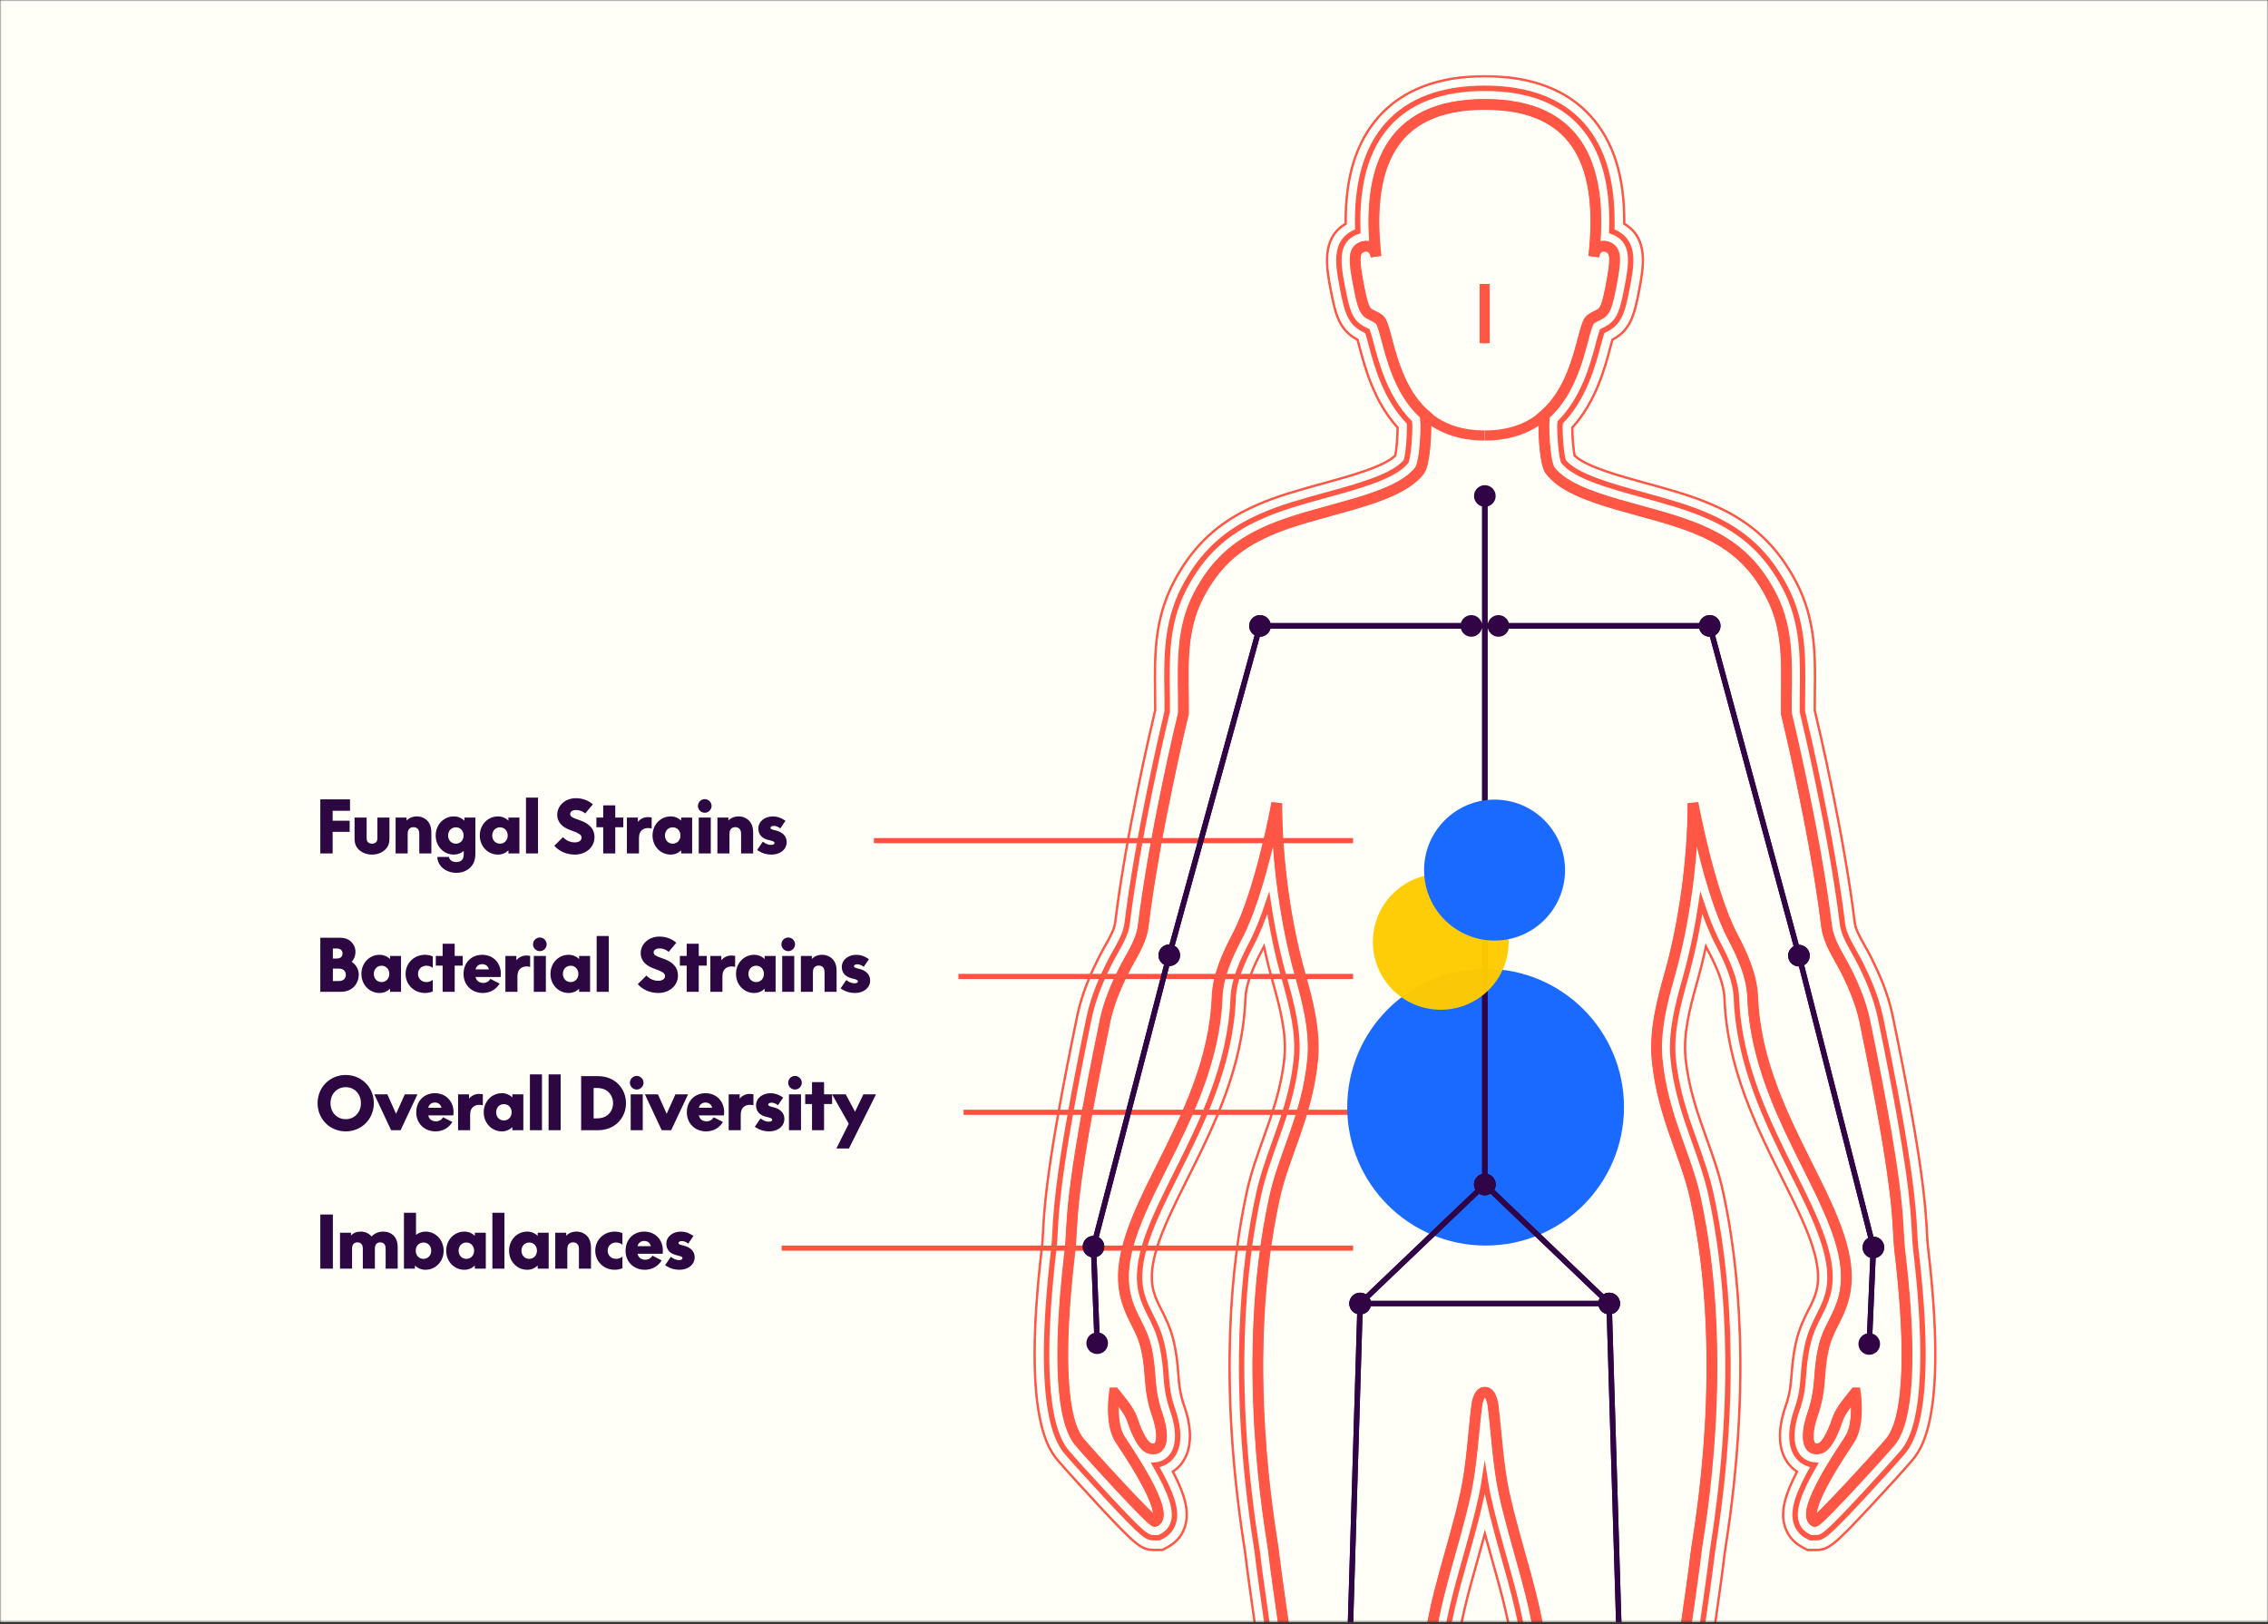 <svg xmlns="http://www.w3.org/2000/svg" fill="none" viewBox="0 0 754 540" height="540" width="754">
<rect x="0" y="0" width="754" height="540" fill="#333333" stroke="none"/>
<g clip-path="url(#clip0_369_35)">
<mask height="540" width="754" y="0" x="0" maskUnits="userSpaceOnUse" style="mask-type:luminance" id="mask0_369_35">
<path fill="white" d="M754 0H0V539.302H754V0Z"></path>
</mask>
<g mask="url(#mask0_369_35)">
<path fill="#FFFFF7" d="M754 0H0V539.302H754V0Z"></path>
<path stroke-miterlimit="10" stroke-width="1.704" stroke="#FF5040" d="M449.844 279.445H290.524"></path>
<path stroke-miterlimit="10" stroke-width="1.704" stroke="#FF5040" d="M449.844 324.602H318.64"></path>
<path stroke-miterlimit="10" stroke-width="1.704" stroke="#FF5040" d="M449.844 369.758H320.344"></path>
<path stroke-miterlimit="10" stroke-width="1.704" stroke="#FF5040" d="M449.844 414.914H259.854"></path>
<path fill="#2C0742" d="M106.487 265.721H116.363V269.538H110.59V272.83H116.243V276.527H110.59V283.708H106.487V265.721ZM123.676 284.09C121.863 284.09 120.241 283.422 119.215 282.372C118.356 281.513 117.879 280.44 117.879 278.77V271.78H121.887V278.436C121.887 279.319 122.03 279.676 122.316 279.963C122.626 280.273 123.104 280.464 123.676 280.464C124.249 280.464 124.726 280.273 125.036 279.963C125.322 279.676 125.465 279.319 125.465 278.436V271.78H129.473V278.77C129.473 280.44 128.996 281.513 128.137 282.372C127.087 283.422 125.489 284.09 123.676 284.09ZM131.523 271.78H135.173V272.782C135.936 271.947 137.081 271.422 138.512 271.399C139.896 271.375 141.137 271.899 142.019 272.782C142.878 273.641 143.403 274.881 143.403 276.861V283.708H139.395V277.362C139.395 276.337 139.204 275.86 138.846 275.502C138.512 275.168 138.035 274.977 137.463 274.977C136.89 274.977 136.413 275.168 136.079 275.502C135.721 275.86 135.53 276.337 135.53 277.362V283.708H131.523V271.78ZM154.387 271.78H158.037V283.827C158.037 286.022 157.345 287.477 156.224 288.503C155.103 289.552 153.505 290.149 151.716 290.149C148.185 290.149 145.442 287.811 145.394 284.877H149.258C149.378 285.855 150.332 286.571 151.716 286.571C152.503 286.571 153.147 286.332 153.576 285.879C153.958 285.497 154.173 284.948 154.173 283.756V282.873C153.29 283.636 152.145 284.09 150.881 284.09C147.469 284.09 144.845 281.299 144.845 277.744C144.845 274.19 147.469 271.399 150.881 271.399C152.264 271.399 153.481 271.923 154.387 272.83V271.78ZM151.549 280.464C153.028 280.464 154.125 279.319 154.125 277.744C154.125 276.17 153.028 275.025 151.549 275.025C150.069 275.025 148.972 276.17 148.972 277.744C148.972 279.319 150.069 280.464 151.549 280.464ZM169.029 271.78H172.678V283.708H169.029V282.682C168.122 283.565 166.905 284.09 165.546 284.09C162.134 284.09 159.51 281.299 159.51 277.744C159.51 274.19 162.134 271.399 165.546 271.399C166.905 271.399 168.122 271.923 169.029 272.806V271.78ZM166.214 280.464C167.693 280.464 168.79 279.319 168.79 277.744C168.79 276.17 167.693 275.025 166.214 275.025C164.735 275.025 163.637 276.17 163.637 277.744C163.637 279.319 164.735 280.464 166.214 280.464ZM174.866 265.148H178.874V283.708H174.866V265.148ZM191.101 284.09C188.286 284.09 185.876 282.945 184.278 281.155L187.165 278.293C188.119 279.319 189.479 280.034 191.101 280.034C192.389 280.034 193.343 279.462 193.343 278.436C193.343 277.362 192.055 276.885 190.576 276.313L189.383 275.859C187.284 275.072 185.256 273.569 185.256 270.85C185.256 267.773 187.952 265.339 191.459 265.339C193.701 265.339 195.681 266.126 197.088 267.391L194.56 270.42C193.773 269.753 192.747 269.275 191.554 269.275C190.385 269.275 189.55 269.753 189.55 270.611C189.55 271.518 190.647 271.947 191.983 272.4L193.033 272.782C195.228 273.593 197.637 275.025 197.637 278.317C197.637 281.632 194.798 284.09 191.101 284.09ZM200.54 275.001H198.274V271.78H200.54V267.725H204.547V271.78H207.219V275.001H204.547V283.708H200.54V275.001ZM215.381 271.637C215.811 271.637 216.24 271.685 216.646 271.756V275.43C216.288 275.311 215.882 275.263 215.429 275.263C214.546 275.263 213.783 275.573 213.258 276.098C212.709 276.647 212.423 277.386 212.423 278.698V283.708H208.415V271.78H212.065V273.212C212.876 272.21 214.045 271.637 215.381 271.637ZM226.456 271.78H230.106V283.708H226.456V282.682C225.55 283.565 224.333 284.09 222.973 284.09C219.562 284.09 216.938 281.299 216.938 277.744C216.938 274.19 219.562 271.399 222.973 271.399C224.333 271.399 225.55 271.923 226.456 272.806V271.78ZM223.641 280.464C225.12 280.464 226.218 279.319 226.218 277.744C226.218 276.17 225.12 275.025 223.641 275.025C222.162 275.025 221.065 276.17 221.065 277.744C221.065 279.319 222.162 280.464 223.641 280.464ZM234.299 270.182C233.058 270.182 232.032 269.156 232.032 267.916C232.032 266.675 233.058 265.649 234.299 265.649C235.539 265.649 236.565 266.675 236.565 267.916C236.565 269.156 235.539 270.182 234.299 270.182ZM232.295 271.78H236.302V283.708H232.295V271.78ZM238.504 271.78H242.154V272.782C242.917 271.947 244.062 271.422 245.493 271.399C246.877 271.375 248.118 271.899 249 272.782C249.859 273.641 250.384 274.881 250.384 276.861V283.708H246.376V277.362C246.376 276.337 246.185 275.86 245.827 275.502C245.493 275.168 245.016 274.977 244.444 274.977C243.871 274.977 243.394 275.168 243.06 275.502C242.702 275.86 242.512 276.337 242.512 277.362V283.708H238.504V271.78ZM256.478 284.09C254.76 284.09 253.401 283.636 252.184 282.873L251.707 282.563L253.592 279.796C254.641 280.559 255.428 280.869 256.359 280.869C256.979 280.869 257.48 280.678 257.48 280.201C257.48 279.772 256.955 279.581 255.595 279.271C253.425 278.77 252.113 277.529 252.113 275.43C252.113 272.997 254.307 271.399 256.955 271.399C258.339 271.399 259.627 271.852 260.7 272.567L261.13 272.854L259.388 275.406L259.102 275.192C258.625 274.834 257.933 274.547 257.265 274.547C256.669 274.547 256.168 274.762 256.168 275.192C256.168 275.597 256.526 275.74 257.838 276.05C259.985 276.551 261.535 277.839 261.535 279.939C261.535 282.348 259.436 284.09 256.478 284.09ZM116.911 319.719C118.367 320.674 119.273 322.248 119.273 324.037C119.249 325.612 118.629 327.067 117.627 328.069C116.601 329.094 115.194 329.715 113.118 329.715H106.487V311.728H112.928C114.741 311.728 115.933 312.253 116.792 313.111C117.651 313.97 118.2 315.163 118.176 316.499C118.176 317.739 117.699 318.884 116.911 319.719ZM110.661 318.646H111.735C112.689 318.646 113.118 318.455 113.405 318.169C113.691 317.882 113.882 317.453 113.882 316.976C113.882 316.499 113.691 316.069 113.405 315.783C113.118 315.497 112.689 315.306 111.735 315.306H110.661V318.646ZM114.383 325.54C114.764 325.182 114.979 324.657 114.979 324.061C114.979 323.465 114.764 322.94 114.383 322.582C114.001 322.224 113.5 321.986 112.427 321.986H110.661V326.136H112.427C113.5 326.136 114.001 325.898 114.383 325.54ZM129.668 317.787H133.318V329.715H129.668V328.689C128.762 329.572 127.545 330.096 126.185 330.096C122.774 330.096 120.15 327.305 120.15 323.751C120.15 320.196 122.774 317.405 126.185 317.405C127.545 317.405 128.762 317.93 129.668 318.813V317.787ZM126.853 326.47C128.332 326.47 129.429 325.325 129.429 323.751C129.429 322.176 128.332 321.031 126.853 321.031C125.374 321.031 124.277 322.176 124.277 323.751C124.277 325.325 125.374 326.47 126.853 326.47ZM141.781 326.47C142.616 326.47 143.355 326.184 143.88 325.707V329.572C143.093 329.906 142.234 330.096 141.303 330.096C137.63 330.096 134.839 327.305 134.839 323.751C134.839 320.196 137.63 317.405 141.303 317.405C142.234 317.405 143.093 317.596 143.88 317.93V321.795C143.355 321.318 142.616 321.031 141.781 321.031C140.135 321.031 138.966 322.2 138.966 323.751C138.966 325.301 140.135 326.47 141.781 326.47ZM147.154 321.007H144.888V317.787H147.154V313.732H151.162V317.787H153.834V321.007H151.162V329.715H147.154V321.007ZM166.511 323.751C166.511 324.109 166.487 324.443 166.439 324.777H158.114C158.281 325.946 159.307 326.757 160.643 326.757C161.716 326.757 162.599 326.208 163.004 325.397L166.105 326.971C165.032 328.832 163.004 330.096 160.523 330.096C156.778 330.096 154.106 327.425 154.106 323.751C154.106 320.077 156.659 317.405 160.309 317.405C163.958 317.405 166.511 320.077 166.511 323.751ZM160.309 320.507C159.163 320.507 158.281 321.246 158.114 322.248H162.503C162.336 321.246 161.454 320.507 160.309 320.507ZM174.983 317.644C175.412 317.644 175.842 317.692 176.247 317.763V321.437C175.89 321.318 175.484 321.27 175.031 321.27C174.148 321.27 173.385 321.58 172.86 322.105C172.311 322.653 172.025 323.393 172.025 324.705V329.715H168.017V317.787H171.667V319.218C172.478 318.216 173.647 317.644 174.983 317.644ZM179.469 316.189C178.228 316.189 177.202 315.163 177.202 313.922C177.202 312.682 178.228 311.656 179.469 311.656C180.709 311.656 181.735 312.682 181.735 313.922C181.735 315.163 180.709 316.189 179.469 316.189ZM177.465 317.787H181.473V329.715H177.465V317.787ZM192.524 317.787H196.174V329.715H192.524V328.689C191.618 329.572 190.401 330.096 189.041 330.096C185.63 330.096 183.006 327.305 183.006 323.751C183.006 320.196 185.63 317.405 189.041 317.405C190.401 317.405 191.618 317.93 192.524 318.813V317.787ZM189.709 326.47C191.188 326.47 192.286 325.325 192.286 323.751C192.286 322.176 191.188 321.031 189.709 321.031C188.23 321.031 187.133 322.176 187.133 323.751C187.133 325.325 188.23 326.47 189.709 326.47ZM198.362 311.155H202.37V329.715H198.362V311.155ZM218.848 330.096C216.033 330.096 213.624 328.951 212.025 327.162L214.912 324.3C215.866 325.325 217.226 326.041 218.848 326.041C220.136 326.041 221.09 325.468 221.09 324.443C221.09 323.369 219.802 322.892 218.323 322.32L217.13 321.866C215.031 321.079 213.003 319.576 213.003 316.857C213.003 313.779 215.699 311.346 219.206 311.346C221.448 311.346 223.428 312.133 224.836 313.398L222.307 316.427C221.52 315.759 220.494 315.282 219.301 315.282C218.132 315.282 217.297 315.759 217.297 316.618C217.297 317.525 218.395 317.954 219.731 318.407L220.78 318.789C222.975 319.6 225.384 321.031 225.384 324.323C225.384 327.639 222.545 330.096 218.848 330.096ZM228.288 321.007H226.022V317.787H228.288V313.732H232.296V317.787H234.967V321.007H232.296V329.715H228.288V321.007ZM243.128 317.644C243.558 317.644 243.987 317.692 244.393 317.763V321.437C244.035 321.318 243.629 321.27 243.176 321.27C242.293 321.27 241.53 321.58 241.005 322.105C240.457 322.653 240.17 323.393 240.17 324.705V329.715H236.163V317.787H239.813V319.218C240.624 318.216 241.793 317.644 243.128 317.644ZM254.204 317.787H257.854V329.715H254.204V328.689C253.298 329.572 252.081 330.096 250.721 330.096C247.31 330.096 244.686 327.305 244.686 323.751C244.686 320.196 247.31 317.405 250.721 317.405C252.081 317.405 253.298 317.93 254.204 318.813V317.787ZM251.389 326.47C252.868 326.47 253.966 325.325 253.966 323.751C253.966 322.176 252.868 321.031 251.389 321.031C249.91 321.031 248.813 322.176 248.813 323.751C248.813 325.325 249.91 326.47 251.389 326.47ZM262.047 316.189C260.806 316.189 259.78 315.163 259.78 313.922C259.78 312.682 260.806 311.656 262.047 311.656C263.287 311.656 264.313 312.682 264.313 313.922C264.313 315.163 263.287 316.189 262.047 316.189ZM260.043 317.787H264.05V329.715H260.043V317.787ZM266.251 317.787H269.901V318.789C270.664 317.954 271.809 317.429 273.241 317.405C274.624 317.381 275.865 317.906 276.747 318.789C277.606 319.648 278.131 320.888 278.131 322.868V329.715H274.123V323.369C274.123 322.343 273.932 321.866 273.575 321.508C273.241 321.174 272.764 320.984 272.191 320.984C271.619 320.984 271.141 321.174 270.807 321.508C270.45 321.866 270.259 322.343 270.259 323.369V329.715H266.251V317.787ZM284.225 330.096C282.508 330.096 281.148 329.643 279.931 328.88L279.454 328.57L281.339 325.802C282.388 326.566 283.176 326.876 284.106 326.876C284.726 326.876 285.227 326.685 285.227 326.208C285.227 325.779 284.702 325.588 283.343 325.278C281.172 324.777 279.86 323.536 279.86 321.437C279.86 319.004 282.054 317.405 284.702 317.405C286.086 317.405 287.374 317.859 288.448 318.574L288.877 318.861L287.136 321.413L286.849 321.198C286.372 320.84 285.68 320.554 285.012 320.554C284.416 320.554 283.915 320.769 283.915 321.198C283.915 321.604 284.273 321.747 285.585 322.057C287.732 322.558 289.283 323.846 289.283 325.946C289.283 328.355 287.183 330.096 284.225 330.096ZM114.931 376.103C109.635 376.103 105.58 371.976 105.58 366.728C105.58 361.48 109.635 357.353 114.931 357.353C120.227 357.353 124.283 361.48 124.283 366.728C124.283 371.976 120.227 376.103 114.931 376.103ZM114.931 372.048C117.842 372.048 119.989 369.781 119.989 366.728C119.989 363.675 117.842 361.408 114.931 361.408C112.021 361.408 109.874 363.675 109.874 366.728C109.874 369.781 112.021 372.048 114.931 372.048ZM124.44 363.794H128.782L131.645 370.211H131.692L134.579 363.794H138.777L133.171 375.721H130.022L124.44 363.794ZM150.784 369.758C150.784 370.115 150.76 370.449 150.713 370.783H142.387C142.554 371.952 143.58 372.763 144.916 372.763C145.989 372.763 146.872 372.215 147.278 371.404L150.379 372.978C149.305 374.839 147.278 376.103 144.797 376.103C141.051 376.103 138.379 373.431 138.379 369.758C138.379 366.084 140.932 363.412 144.582 363.412C148.232 363.412 150.784 366.084 150.784 369.758ZM144.582 366.513C143.437 366.513 142.554 367.253 142.387 368.255H146.777C146.61 367.253 145.727 366.513 144.582 366.513ZM159.257 363.651C159.687 363.651 160.116 363.698 160.522 363.77V367.444C160.164 367.324 159.758 367.277 159.305 367.277C158.422 367.277 157.659 367.587 157.134 368.112C156.585 368.66 156.299 369.4 156.299 370.712V375.721H152.291V363.794H155.941V365.225C156.752 364.223 157.921 363.651 159.257 363.651ZM170.333 363.794H173.983V375.721H170.333V374.696C169.426 375.578 168.21 376.103 166.85 376.103C163.439 376.103 160.815 373.312 160.815 369.758C160.815 366.203 163.439 363.412 166.85 363.412C168.21 363.412 169.426 363.937 170.333 364.82V363.794ZM167.518 372.477C168.997 372.477 170.094 371.332 170.094 369.758C170.094 368.183 168.997 367.038 167.518 367.038C166.039 367.038 164.942 368.183 164.942 369.758C164.942 371.332 166.039 372.477 167.518 372.477ZM176.172 357.162H180.179V375.721H176.172V357.162ZM182.38 357.162H186.388V375.721H182.38V357.162ZM193.199 357.735H198.638C201.644 357.735 203.91 358.736 205.509 360.335C207.155 361.981 208.109 364.199 208.109 366.728C208.109 369.257 207.155 371.475 205.509 373.121C203.91 374.72 201.644 375.721 198.638 375.721H193.199V357.735ZM198.28 371.785C200.213 371.785 201.453 371.261 202.383 370.33C203.266 369.448 203.815 368.183 203.815 366.728C203.815 365.273 203.266 364.008 202.383 363.126C201.453 362.195 200.213 361.671 198.28 361.671H197.35V371.785H198.28ZM211.677 362.195C210.436 362.195 209.411 361.17 209.411 359.929C209.411 358.689 210.436 357.663 211.677 357.663C212.917 357.663 213.943 358.689 213.943 359.929C213.943 361.17 212.917 362.195 211.677 362.195ZM209.673 363.794H213.681V375.721H209.673V363.794ZM214.403 363.794H218.745L221.607 370.211H221.655L224.542 363.794H228.74L223.134 375.721H219.985L214.403 363.794ZM240.747 369.758C240.747 370.115 240.723 370.449 240.676 370.783H232.35C232.517 371.952 233.543 372.763 234.879 372.763C235.952 372.763 236.835 372.215 237.24 371.404L240.342 372.978C239.268 374.839 237.24 376.103 234.759 376.103C231.014 376.103 228.342 373.431 228.342 369.758C228.342 366.084 230.895 363.412 234.545 363.412C238.195 363.412 240.747 366.084 240.747 369.758ZM234.545 366.513C233.4 366.513 232.517 367.253 232.35 368.255H236.739C236.572 367.253 235.69 366.513 234.545 366.513ZM249.22 363.651C249.649 363.651 250.079 363.698 250.484 363.77V367.444C250.127 367.324 249.721 367.277 249.268 367.277C248.385 367.277 247.622 367.587 247.097 368.112C246.548 368.66 246.262 369.4 246.262 370.712V375.721H242.254V363.794H245.904V365.225C246.715 364.223 247.884 363.651 249.22 363.651ZM255.71 376.103C253.992 376.103 252.632 375.65 251.416 374.887L250.938 374.576L252.823 371.809C253.873 372.573 254.66 372.883 255.59 372.883C256.211 372.883 256.711 372.692 256.711 372.215C256.711 371.785 256.187 371.594 254.827 371.284C252.656 370.783 251.344 369.543 251.344 367.444C251.344 365.01 253.539 363.412 256.187 363.412C257.57 363.412 258.858 363.865 259.932 364.581L260.361 364.867L258.62 367.42L258.334 367.205C257.857 366.847 257.165 366.561 256.497 366.561C255.9 366.561 255.399 366.776 255.399 367.205C255.399 367.611 255.757 367.754 257.069 368.064C259.216 368.565 260.767 369.853 260.767 371.952C260.767 374.362 258.668 376.103 255.71 376.103ZM264.294 362.195C263.054 362.195 262.028 361.17 262.028 359.929C262.028 358.689 263.054 357.663 264.294 357.663C265.535 357.663 266.56 358.689 266.56 359.929C266.56 361.17 265.535 362.195 264.294 362.195ZM262.29 363.794H266.298V375.721H262.29V363.794ZM269.954 367.014H267.688V363.794H269.954V359.738H273.961V363.794H276.633V367.014H273.961V375.721H269.954V367.014ZM282.164 373.551L276.63 363.794H281.162L284.24 369.519H284.287L287.031 363.794H291.229L282.236 381.781H278.061L282.164 373.551ZM106.487 403.741H110.661V421.728H106.487V403.741ZM113.037 421.728V409.801H116.686V410.731C117.426 409.896 118.547 409.419 119.883 409.419C121.386 409.419 122.674 410.015 123.533 411.041C124.463 410.015 125.823 409.419 127.469 409.419C128.829 409.419 129.998 409.896 130.857 410.755C131.715 411.614 132.216 412.806 132.216 414.739V421.728H128.209V415.216C128.209 414.262 128.018 413.808 127.708 413.498C127.374 413.164 126.944 412.997 126.419 412.997C125.895 412.997 125.465 413.164 125.131 413.498C124.821 413.808 124.63 414.262 124.63 415.216V421.728H120.623V415.216C120.623 414.262 120.432 413.808 120.122 413.498C119.788 413.164 119.358 412.997 118.833 412.997C118.309 412.997 117.879 413.164 117.545 413.498C117.235 413.808 117.044 414.262 117.044 415.216V421.728H113.037ZM141.452 409.419C144.863 409.419 147.487 412.21 147.487 415.764C147.487 419.319 144.863 422.11 141.452 422.11C140.068 422.11 138.851 421.585 137.945 420.679V421.728H134.295V403.169H138.303V410.516C139.162 409.824 140.259 409.419 141.452 409.419ZM140.784 418.484C142.263 418.484 143.36 417.339 143.36 415.764C143.36 414.19 142.263 413.045 140.784 413.045C139.305 413.045 138.207 414.19 138.207 415.764C138.207 417.339 139.305 418.484 140.784 418.484ZM157.857 409.801H161.507V421.728H157.857V420.702C156.951 421.585 155.734 422.11 154.375 422.11C150.963 422.11 148.339 419.319 148.339 415.764C148.339 412.21 150.963 409.419 154.375 409.419C155.734 409.419 156.951 409.944 157.857 410.826V409.801ZM155.042 418.484C156.522 418.484 157.619 417.339 157.619 415.764C157.619 414.19 156.522 413.045 155.042 413.045C153.563 413.045 152.466 414.19 152.466 415.764C152.466 417.339 153.563 418.484 155.042 418.484ZM163.696 403.169H167.704V421.728H163.696V403.169ZM178.755 409.801H182.405V421.728H178.755V420.702C177.848 421.585 176.632 422.11 175.272 422.11C171.861 422.11 169.236 419.319 169.236 415.764C169.236 412.21 171.861 409.419 175.272 409.419C176.632 409.419 177.848 409.944 178.755 410.826V409.801ZM175.94 418.484C177.419 418.484 178.516 417.339 178.516 415.764C178.516 414.19 177.419 413.045 175.94 413.045C174.461 413.045 173.363 414.19 173.363 415.764C173.363 417.339 174.461 418.484 175.94 418.484ZM184.593 409.801H188.243V410.802C189.007 409.968 190.152 409.443 191.583 409.419C192.967 409.395 194.207 409.92 195.09 410.802C195.948 411.661 196.473 412.902 196.473 414.882V421.728H192.466V415.383C192.466 414.357 192.275 413.88 191.917 413.522C191.583 413.188 191.106 412.997 190.533 412.997C189.961 412.997 189.484 413.188 189.15 413.522C188.792 413.88 188.601 414.357 188.601 415.383V421.728H184.593V409.801ZM204.834 418.484C205.669 418.484 206.408 418.198 206.933 417.721V421.585C206.146 421.919 205.287 422.11 204.357 422.11C200.683 422.11 197.892 419.319 197.892 415.764C197.892 412.21 200.683 409.419 204.357 409.419C205.287 409.419 206.146 409.61 206.933 409.944V413.808C206.408 413.331 205.669 413.045 204.834 413.045C203.188 413.045 202.019 414.214 202.019 415.764C202.019 417.315 203.188 418.484 204.834 418.484ZM220.374 415.764C220.374 416.122 220.35 416.456 220.302 416.79H211.977C212.144 417.959 213.169 418.77 214.505 418.77C215.579 418.77 216.462 418.222 216.867 417.41L219.968 418.985C218.895 420.846 216.867 422.11 214.386 422.11C210.641 422.11 207.969 419.438 207.969 415.764C207.969 412.091 210.522 409.419 214.171 409.419C217.821 409.419 220.374 412.091 220.374 415.764ZM214.171 412.52C213.026 412.52 212.144 413.26 211.977 414.262H216.366C216.199 413.26 215.316 412.52 214.171 412.52ZM225.888 422.11C224.17 422.11 222.81 421.657 221.594 420.893L221.117 420.583L223.001 417.816C224.051 418.579 224.838 418.889 225.769 418.889C226.389 418.889 226.89 418.699 226.89 418.222C226.89 417.792 226.365 417.601 225.005 417.291C222.834 416.79 221.522 415.55 221.522 413.45C221.522 411.017 223.717 409.419 226.365 409.419C227.749 409.419 229.037 409.872 230.11 410.588L230.54 410.874L228.798 413.427L228.512 413.212C228.035 412.854 227.343 412.568 226.675 412.568C226.079 412.568 225.578 412.782 225.578 413.212C225.578 413.617 225.936 413.761 227.248 414.071C229.395 414.572 230.945 415.86 230.945 417.959C230.945 420.368 228.846 422.11 225.888 422.11Z"></path>
<path fill="#1A6AFF" d="M493.892 414.06C519.3 414.06 539.898 393.462 539.898 368.054C539.898 342.645 519.3 322.047 493.892 322.047C468.483 322.047 447.885 342.645 447.885 368.054C447.885 393.462 468.483 414.06 493.892 414.06Z"></path>
<mask height="811" width="785" y="24" x="101" maskUnits="userSpaceOnUse" style="mask-type:luminance" id="mask1_369_35">
<path fill="white" d="M885.869 24.703H101.385V834.082H885.869V24.703Z"></path>
</mask>
<g mask="url(#mask1_369_35)">
<path stroke-miterlimit="10" stroke-width="1.797" stroke="#310445" d="M490.938 164.88C490.938 163.384 492.151 162.18 493.637 162.18C495.124 162.18 496.336 163.393 496.336 164.88C496.336 166.366 495.124 167.579 493.637 167.579C492.151 167.579 490.938 166.366 490.938 164.88Z"></path>
<path stroke-miterlimit="10" stroke-width="1.797" stroke="#310445" d="M490.938 393.754C490.938 395.25 492.151 396.454 493.637 396.454C495.124 396.454 496.336 395.24 496.336 393.754C496.336 392.268 495.124 391.055 493.637 391.055C492.151 391.055 490.938 392.268 490.938 393.754Z"></path>
<path stroke-miterlimit="10" stroke-width="1.797" stroke="#310445" d="M452.185 433.391L446.932 607.104"></path>
<path stroke-miterlimit="10" stroke-width="1.797" stroke="#310445" d="M449.486 433.298C449.531 431.812 450.771 430.636 452.267 430.681C453.763 430.727 454.93 431.967 454.885 433.463C454.839 434.949 453.598 436.126 452.103 436.08C450.607 436.035 449.44 434.794 449.486 433.298Z"></path>
<path stroke-miterlimit="10" stroke-width="1.797" stroke="#310445" d="M534.947 433.328L540.2 607.041"></path>
<path stroke-miterlimit="10" stroke-width="1.797" stroke="#310445" d="M532.242 433.415C532.196 431.929 533.364 430.679 534.86 430.634C536.345 430.588 537.595 431.755 537.641 433.251C537.687 434.738 536.519 435.987 535.023 436.033C533.537 436.078 532.288 434.902 532.242 433.415Z"></path>
<path stroke-miterlimit="10" stroke-width="1.797" stroke="#310445" d="M418.881 208.062H568.39"></path>
<path stroke-miterlimit="10" stroke-width="1.797" stroke="#310445" d="M418.882 208.062L388.723 317.545"></path>
<path stroke-miterlimit="10" stroke-width="1.797" stroke="#310445" d="M416.283 207.344C416.676 205.903 418.161 205.064 419.603 205.456C421.034 205.848 421.883 207.344 421.49 208.776C421.089 210.217 419.611 211.056 418.171 210.663C416.73 210.271 415.891 208.776 416.283 207.344Z"></path>
<path stroke-miterlimit="10" stroke-width="1.797" stroke="#310445" d="M386.122 316.835C385.73 318.277 386.568 319.763 388.01 320.155C389.45 320.547 390.928 319.708 391.329 318.267C391.721 316.827 390.883 315.34 389.441 314.948C388 314.555 386.514 315.395 386.122 316.835Z"></path>
<path stroke-miterlimit="10" stroke-width="1.797" stroke="#310445" d="M498.16 208.062H568.401"></path>
<path stroke-miterlimit="10" stroke-width="1.797" stroke="#310445" d="M498.158 210.774C496.663 210.774 495.459 209.561 495.459 208.074C495.459 206.587 496.672 205.375 498.158 205.375C499.645 205.375 500.858 206.587 500.858 208.074C500.858 209.561 499.645 210.774 498.158 210.774Z"></path>
<path stroke-miterlimit="10" stroke-width="1.797" stroke="#310445" d="M568.399 210.774C569.894 210.774 571.098 209.561 571.098 208.074C571.098 206.587 569.886 205.375 568.399 205.375C566.912 205.375 565.699 206.587 565.699 208.074C565.699 209.561 566.903 210.774 568.399 210.774Z"></path>
<path stroke-miterlimit="10" stroke-width="1.797" stroke="#310445" d="M363.53 414.434L388.728 317.555"></path>
<path stroke-miterlimit="10" stroke-width="1.797" stroke="#310445" d="M366.147 415.121C365.773 416.562 364.295 417.428 362.855 417.054C361.414 416.68 360.547 415.203 360.921 413.762C361.295 412.322 362.772 411.455 364.214 411.829C365.654 412.202 366.521 413.68 366.147 415.121Z"></path>
<path stroke-miterlimit="10" stroke-width="1.797" stroke="#310445" d="M391.338 318.231C391.712 316.79 390.845 315.312 389.404 314.939C387.964 314.565 386.486 315.431 386.112 316.872C385.738 318.312 386.605 319.79 388.046 320.164C389.486 320.538 390.964 319.671 391.338 318.231Z"></path>
<path stroke-miterlimit="10" stroke-width="1.797" stroke="#310445" d="M363.53 414.43L364.762 446.522"></path>
<path stroke-miterlimit="10" stroke-width="1.797" stroke="#310445" d="M360.839 414.52C360.784 413.033 361.943 411.775 363.429 411.721C364.915 411.666 366.174 412.824 366.229 414.311C366.284 415.797 365.125 417.056 363.639 417.11C362.153 417.165 360.894 416.007 360.839 414.52Z"></path>
<path stroke-miterlimit="10" stroke-width="1.797" stroke="#310445" d="M362.065 446.623C362.12 448.11 363.378 449.277 364.865 449.213C366.351 449.159 367.519 447.9 367.455 446.414C367.4 444.927 366.142 443.76 364.655 443.814C363.168 443.869 362.001 445.127 362.065 446.614"></path>
<path stroke-miterlimit="10" stroke-width="1.797" stroke="#310445" d="M568.398 208.062L598.065 317.682"></path>
<path stroke-miterlimit="10" stroke-width="1.797" stroke="#310445" d="M565.788 208.765C565.396 207.324 566.254 205.847 567.686 205.455C569.117 205.062 570.604 205.92 570.996 207.351C571.388 208.792 570.53 210.27 569.099 210.662C567.658 211.054 566.18 210.197 565.788 208.756"></path>
<path stroke-miterlimit="10" stroke-width="1.797" stroke="#310445" d="M595.461 318.381C595.853 319.822 597.33 320.671 598.772 320.287C600.212 319.895 601.061 318.418 600.668 316.977C600.276 315.536 598.799 314.688 597.358 315.08C595.917 315.473 595.069 316.95 595.461 318.391"></path>
<path stroke-miterlimit="10" stroke-width="1.797" stroke="#310445" d="M622.815 414.677L598.064 317.68"></path>
<path stroke-miterlimit="10" stroke-width="1.797" stroke="#310445" d="M625.426 414.012C625.79 415.452 624.924 416.93 623.474 417.295C622.033 417.668 620.556 416.793 620.191 415.343C619.826 413.903 620.692 412.424 622.142 412.06C623.584 411.695 625.052 412.562 625.426 414.012Z"></path>
<path stroke-miterlimit="10" stroke-width="1.797" stroke="#310445" d="M600.671 317.019C600.297 315.577 598.829 314.702 597.389 315.067C595.939 315.441 595.072 316.909 595.437 318.351C595.801 319.791 597.279 320.666 598.719 320.302C600.161 319.937 601.036 318.46 600.671 317.019Z"></path>
<path stroke-miterlimit="10" stroke-width="1.797" stroke="#310445" d="M622.817 414.688L621.439 446.771"></path>
<path stroke-miterlimit="10" stroke-width="1.797" stroke="#310445" d="M620.12 414.561C620.184 413.074 621.443 411.916 622.929 411.979C624.415 412.043 625.574 413.302 625.51 414.788C625.446 416.275 624.188 417.433 622.701 417.369C621.215 417.306 620.056 416.047 620.12 414.561Z"></path>
<path stroke-miterlimit="10" stroke-width="1.797" stroke="#310445" d="M618.737 446.653C618.673 448.139 619.832 449.407 621.318 449.471C622.804 449.534 624.063 448.376 624.126 446.89C624.19 445.403 623.033 444.136 621.546 444.081C620.059 444.017 618.792 445.175 618.737 446.662"></path>
<path stroke-miterlimit="10" stroke-width="1.797" stroke="#310445" d="M418.881 208.062H489.131"></path>
<path stroke-miterlimit="10" stroke-width="1.797" stroke="#310445" d="M418.881 210.774C417.385 210.774 416.181 209.561 416.181 208.074C416.181 206.587 417.385 205.375 418.881 205.375C420.376 205.375 421.58 206.587 421.58 208.074C421.58 209.561 420.367 210.774 418.881 210.774Z"></path>
<path stroke-miterlimit="10" stroke-width="1.797" stroke="#310445" d="M489.137 210.774C490.633 210.774 491.837 209.561 491.837 208.074C491.837 206.587 490.633 205.375 489.137 205.375C487.641 205.375 486.438 206.587 486.438 208.074C486.438 209.561 487.651 210.774 489.137 210.774Z"></path>
<path stroke-miterlimit="10" stroke-width="1.797" stroke="#310445" d="M452.184 433.328H534.992"></path>
<path stroke-miterlimit="10" stroke-width="1.797" stroke="#310445" d="M452.184 436.032C450.688 436.032 449.484 434.819 449.484 433.333C449.484 431.846 450.698 430.633 452.184 430.633C453.67 430.633 454.883 431.846 454.883 433.333C454.883 434.819 453.68 436.032 452.184 436.032Z"></path>
<path stroke-miterlimit="10" stroke-width="1.797" stroke="#310445" d="M534.986 436.032C536.482 436.032 537.685 434.819 537.685 433.333C537.685 431.846 536.482 430.633 534.986 430.633C533.491 430.633 532.287 431.846 532.287 433.333C532.287 434.819 533.499 436.032 534.986 436.032Z"></path>
<path stroke-miterlimit="10" stroke-width="1.797" stroke="#310445" d="M493.637 393.758L534.995 433.319"></path>
<path stroke-miterlimit="10" stroke-width="1.797" stroke="#310445" d="M491.77 395.707C490.693 394.677 490.657 392.972 491.687 391.886C492.718 390.81 494.423 390.774 495.508 391.805C496.584 392.835 496.621 394.54 495.591 395.626C494.56 396.702 492.846 396.738 491.77 395.707Z"></path>
<path stroke-miterlimit="10" stroke-width="1.797" stroke="#310445" d="M533.136 435.277C534.212 436.307 535.927 436.27 536.957 435.194C537.988 434.118 537.952 432.404 536.876 431.383C535.8 430.352 534.085 430.388 533.055 431.464C532.024 432.54 532.06 434.256 533.136 435.286"></path>
<path stroke-miterlimit="10" stroke-width="1.797" stroke="#310445" d="M452.184 433.319L493.633 393.758"></path>
<path stroke-miterlimit="10" stroke-width="1.797" stroke="#310445" d="M454.051 435.274C452.975 436.305 451.26 436.269 450.23 435.183C449.199 434.107 449.245 432.393 450.321 431.362C451.397 430.332 453.111 430.377 454.133 431.453C455.164 432.529 455.127 434.244 454.041 435.274"></path>
<path stroke-miterlimit="10" stroke-width="1.797" stroke="#310445" d="M495.493 395.712C496.569 394.681 496.614 392.977 495.584 391.891C494.553 390.815 492.847 390.769 491.762 391.8C490.686 392.83 490.641 394.536 491.671 395.621C492.702 396.697 494.407 396.742 495.493 395.712Z"></path>
<path stroke-miterlimit="10" stroke-width="0.775" stroke="#FF5645" d="M541.94 833.12C538.283 833.12 534.927 832.463 532.501 831.269C527.895 828.979 525.524 824.994 524.102 822.614L524.056 822.532C523.883 822.25 523.737 822.003 523.6 821.775C523.071 820.918 522.369 819.978 521.621 818.984C520.426 817.388 519.077 815.573 517.9 813.439C516.204 810.366 515.292 807.202 514.563 804.666C514.288 803.709 514.034 802.824 513.769 802.013C513.295 800.599 512.665 799.578 511.589 798.492C511.261 798.155 510.915 797.845 510.577 797.525L510.413 797.38C508.47 795.574 505.808 793.103 504.184 789.281C500.545 780.709 504.302 773.385 507.047 768.032C508.99 764.238 510.833 760.664 510.833 756.341C510.833 752.401 510.978 748.406 511.115 744.54C511.316 738.813 511.535 732.893 511.261 727.367C510.714 716.424 508.763 704.13 505.297 689.793C503.738 683.318 502.123 676.616 501.694 669.302C501.229 661.285 502.233 653.634 503.272 647.213C504.321 640.821 505.735 634.118 507.604 626.722C508.999 621.177 510.349 615.286 510.258 609.549C510.157 603.311 508.662 596.936 507.084 590.179C505.653 584.041 504.166 577.694 503.619 570.972C503.3 566.996 503.318 563.156 503.336 559.445C503.354 556.617 503.364 553.946 503.236 551.346C502.096 539.966 499.205 529.705 496.14 518.844C495.448 516.391 494.764 513.938 494.08 511.457L493.651 509.87L493.213 511.457C492.538 513.946 491.845 516.4 491.162 518.816C488.097 529.705 485.197 539.984 484.057 551.328C483.92 553.955 483.938 556.618 483.956 559.436C483.975 563.156 484.002 567.006 483.673 570.972C483.127 577.694 481.64 584.041 480.208 590.179C478.631 596.936 477.135 603.311 477.035 609.549C476.944 615.286 478.293 621.185 479.689 626.731C481.558 634.127 482.971 640.821 484.011 647.196C485.051 653.625 486.054 661.285 485.589 669.292C485.16 676.616 483.547 683.31 481.987 689.785C478.512 704.139 476.56 716.432 476.013 727.385C475.74 732.912 475.959 738.831 476.159 744.549C476.296 748.416 476.442 752.41 476.442 756.35C476.442 760.673 478.275 764.248 480.226 768.042C482.971 773.395 486.72 780.717 483.081 789.29C481.467 793.112 478.804 795.574 476.861 797.38L476.697 797.525C476.36 797.845 476.013 798.155 475.694 798.483C474.608 799.578 473.97 800.599 473.496 802.022C473.222 802.833 472.976 803.709 472.703 804.648C471.964 807.21 471.061 810.376 469.356 813.458C468.179 815.583 466.838 817.388 465.653 818.975C464.896 819.988 464.194 820.936 463.665 821.793C463.528 822.012 463.2 822.568 463.2 822.568C461.768 824.976 459.37 828.998 454.81 831.269C452.356 832.472 448.991 833.138 445.325 833.138C440.182 833.138 427.278 831.624 418.459 817.598C414.555 811.396 416.662 804.922 417.802 801.447L417.93 801.046C420.073 794.352 423.912 788.588 427.296 783.491L427.377 783.371C427.889 782.605 428.39 781.857 428.873 781.11C437.382 767.887 435.157 749.866 431.846 733.988L431.819 733.851C430.114 724.759 428.901 715.666 427.733 706.875C427.733 706.875 427.195 702.826 426.968 701.121C426.119 694.372 424.787 687.514 423.492 680.875C420.565 665.809 417.537 650.232 419.324 633.835C419.48 632.367 419.653 630.871 419.836 629.376C420.291 625.491 420.729 621.824 420.821 618.24C421.012 610.625 421.559 580.101 420.802 569.951C419.917 558.971 418.304 547.69 416.744 536.783C415.777 530.007 414.774 523.003 413.935 515.989C413.898 515.725 413.826 515.233 413.716 514.558L413.616 513.883C405.079 458.991 409.402 419.539 414.537 396.101C415.887 389.936 417.884 384.354 419.999 378.455C422.945 370.229 425.991 361.728 427.003 351.578C427.788 343.726 425.617 335.181 423.128 326.399C422.17 323.033 421.286 319.486 420.474 315.847L420.21 314.643L419.644 315.729C416.862 321.046 414.254 326.691 414.045 331.934C413.151 355.09 403.42 374.56 394.829 391.751C387.369 406.689 380.922 419.594 383.502 429.179C384.122 431.495 384.998 433.2 386.092 435.361C387.506 438.153 389.266 441.618 390.333 446.442C391.245 450.546 391.509 453.966 391.728 456.72C392.011 460.35 392.239 463.223 393.744 467.509C395.303 471.932 397.282 480.231 393.087 486.159C392.312 487.262 391.346 488.211 390.242 488.986L389.923 489.214L390.105 489.56C394.045 497.167 395.248 502.301 394.155 506.733C393.37 509.925 391.382 512.533 388.573 514.083L386.466 515.241L384.022 515.26C379.454 515.26 377.857 514.002 365.108 500.304C360.056 494.877 353.863 488.046 352.377 486.25C348.866 482.365 339.59 472.105 346.385 414.651C346.567 413.127 346.649 411.605 346.75 409.671C347.197 401.154 347.944 386.963 358.177 337.488C359.736 329.974 362.865 323.179 365.081 318.72C365.847 317.179 366.64 315.775 367.397 314.416C369.111 311.36 370.47 308.943 370.753 306.618C374.264 277.873 382.436 242.853 384.041 236.122V236.076L384.049 236.022C384.059 233.997 384.031 231.945 384.013 229.957C383.867 218.184 383.712 206.027 390.114 193.697C396.471 181.467 404.961 173.534 417.665 167.979C424.286 164.979 432.183 162.809 439.808 160.72C448.754 158.267 459.88 155.212 463.765 151.536L463.866 151.436L463.893 151.29C464.231 149.493 464.614 145.91 464.641 142.307V142.134L464.523 142.006C456.743 133.37 453.77 122.162 452.001 115.468C451.8 114.702 451.573 113.872 451.372 113.133L451.326 112.951L451.162 112.86C445.49 109.714 444.085 105.281 442.444 96.609C440.984 88.957 439.179 79.445 447.159 74.52L447.368 74.383V74.128C447.277 58.734 450.897 47.152 458.421 38.734C466.373 29.842 478.22 25.328 493.642 25.328C509.063 25.328 520.982 29.833 528.935 38.734C536.459 47.152 540.079 58.725 539.988 74.119V74.374L540.198 74.511C548.187 79.427 546.372 88.957 544.913 96.609C543.263 105.29 541.867 109.722 536.194 112.86L536.03 112.951L535.985 113.133C535.775 113.89 535.547 114.729 535.365 115.441C533.587 122.152 530.613 133.37 522.825 142.015L522.707 142.143V142.316C522.734 145.928 523.117 149.503 523.463 151.299L523.491 151.445L523.6 151.546C527.467 155.212 538.593 158.267 547.539 160.72C555.182 162.817 563.07 164.979 569.81 168.034C582.441 173.561 590.895 181.476 597.251 193.707C603.653 206.027 603.498 218.184 603.352 229.948C603.325 231.954 603.298 234.006 603.306 236.031V236.086L603.316 236.132C604.921 242.861 613.092 277.891 616.603 306.627C616.886 308.943 618.245 311.36 619.959 314.416C620.726 315.775 621.51 317.188 622.276 318.72C624.492 323.179 627.62 329.983 629.179 337.497C639.412 386.981 640.16 401.181 640.607 409.662C640.707 411.623 640.789 413.146 640.972 414.678C647.766 472.123 638.509 482.365 635.026 486.223C633.53 488.028 627.347 494.85 622.239 500.321C609.49 514.019 607.903 515.278 603.352 515.278H600.954L598.811 514.12C595.984 512.56 593.987 509.943 593.193 506.751C592.099 502.319 593.312 497.184 597.242 489.579L597.424 489.232L597.106 489.004C596.002 488.228 595.044 487.28 594.26 486.177C590.065 480.258 592.053 471.959 593.603 467.536C595.117 463.241 595.336 460.377 595.628 456.748C595.847 453.993 596.112 450.564 597.023 446.46C598.091 441.636 599.841 438.17 601.255 435.389C602.358 433.227 603.225 431.513 603.845 429.206C606.435 419.612 599.987 406.716 592.518 391.779C583.927 374.587 574.197 355.108 573.303 331.953C573.102 326.709 570.494 321.064 567.713 315.746L567.147 314.662L566.883 315.866C566.08 319.505 565.186 323.061 564.238 326.417C561.748 335.208 559.578 343.744 560.353 351.597C561.365 361.756 564.411 370.256 567.356 378.472C569.473 384.382 571.47 389.955 572.819 396.119C577.954 419.557 582.276 459.009 573.74 513.901L573.649 514.512C573.54 515.214 573.458 515.743 573.412 516.08C572.582 523.021 571.579 530.025 570.613 536.801C569.053 547.708 567.439 558.998 566.554 570.024C565.797 580.119 566.354 610.652 566.536 618.277C566.627 621.852 567.065 625.508 567.521 629.385C567.703 630.935 567.877 632.412 568.031 633.889C569.819 650.251 566.792 665.827 563.864 680.884C562.569 687.55 561.237 694.409 560.398 701.039C560.152 702.826 559.614 706.884 559.614 706.884C558.446 715.685 557.234 724.777 555.538 733.815L555.511 733.961C552.2 749.856 549.974 767.895 558.51 781.165C558.994 781.894 559.514 782.688 560.043 783.481C563.426 788.579 567.275 794.361 569.427 801.073L569.555 801.447C570.685 804.922 572.801 811.396 568.889 817.607C560.079 831.633 547.165 833.147 542.031 833.147L541.94 833.12Z"></path>
<path stroke-miterlimit="10" stroke-width="1.797" stroke="#FF5040" d="M493.582 114.078V94.406"></path>
<path stroke-miterlimit="10" stroke-width="1.797" stroke="#310445" d="M493.637 164.875V393.763"></path>
</g>
<mask height="811" width="785" y="24" x="101" maskUnits="userSpaceOnUse" style="mask-type:luminance" id="mask2_369_35">
<path fill="white" d="M885.869 24.703H101.385V834.082H885.869V24.703Z"></path>
</mask>
<g mask="url(#mask2_369_35)">
<path stroke-miterlimit="10" stroke-width="3.356" stroke="#FF5645" d="M493.587 462.825C491.379 462.825 490.914 467.276 490.904 467.358C489.729 476.952 489.281 486.655 487.294 496.14C483.153 515.172 476.56 531.178 474.645 550.621C474.288 557.142 474.79 563.69 474.261 570.21C473.185 583.452 467.813 596.102 467.594 609.398C467.485 616.11 468.899 622.558 470.531 629.033C472.164 635.544 473.614 642.102 474.69 648.722C475.766 655.325 476.56 662.056 476.167 668.758C475.794 675.169 474.307 681.371 472.803 687.59C469.701 700.414 467.239 713.719 466.592 726.915C466.109 736.646 467.002 746.76 467.002 756.345C467.002 770.042 478.082 776.891 474.389 785.61C473.295 788.191 470.905 789.905 468.99 791.838C466.92 793.927 465.47 796.225 464.54 799.025C463.436 802.336 462.798 805.792 461.092 808.884C459.542 811.701 457.326 814.091 455.639 816.818C454.271 819.025 453.031 821.596 450.596 822.809C447.915 824.132 434.782 825.847 426.437 812.559C424.805 809.969 425.991 806.731 426.894 803.923C428.955 797.52 433.15 791.766 436.76 786.23C447.149 770.098 444.786 749.888 441.075 732.031C439.068 721.343 437.755 710.6 436.296 699.821C433.578 678.143 426.282 656.876 428.69 634.824C429.265 629.371 430.085 623.944 430.222 618.454C430.359 613.009 431.006 580.26 430.176 569.217C428.717 550.995 425.444 532.974 423.273 514.826C422.525 509.007 411.864 452.164 423.719 398.084C426.848 383.82 434.509 371.044 436.359 352.476C437.317 342.845 434.8 333.096 432.165 323.785C427.459 307.169 424.449 285.847 424.449 266.996C424.449 266.996 419.105 296.417 411.298 311.282C407.97 317.612 404.887 324.387 404.614 331.537C402.981 373.989 367.387 405.635 374.391 431.599C376.233 438.448 379.571 441.467 381.121 448.444C382.991 456.906 381.596 461.375 384.842 470.605C386.265 474.663 387.678 482.816 382.334 481.502C379.462 480.8 376.999 473.586 376.397 471.79C375.348 468.653 371.719 464.539 370.542 463.053H370.497C370.497 463.053 368.964 473.322 372.403 478.52C374.282 481.494 389.192 502.934 384.021 505.779C383.11 506.281 361.496 482.487 359.571 480.135C358.149 478.392 349.101 471.69 355.723 415.712C356.799 406.593 354.756 400.401 367.387 339.353C368.572 333.607 370.889 328.108 373.506 322.864C376.014 317.821 379.398 313.37 380.09 307.717C383.958 276.053 393.451 237.175 393.451 237.175C393.633 223.887 391.937 210.555 398.458 197.987C403.921 187.472 410.943 181.144 421.421 176.556C437.737 169.169 464.111 166.862 471.991 156.347C473.851 153.875 474.371 141.28 473.86 138.289"></path>
<path stroke-miterlimit="10" stroke-width="3.356" stroke="#FF5645" d="M493.59 34.711C461.38 34.711 454.23 56.735 457.44 85.262C456.847 81.65 454.156 81.368 452.424 82.28C450.035 83.538 450.017 86.228 451.649 94.801C453.755 105.882 454.43 103.337 458.443 106.109C462.456 108.882 461.744 144.769 493.59 144.769"></path>
<path stroke-miterlimit="10" stroke-width="3.356" stroke="#FF5645" d="M493.67 462.825C495.877 462.825 496.343 467.276 496.351 467.358C497.528 476.952 497.975 486.655 499.963 496.14C504.103 515.172 510.697 531.178 512.612 550.621C512.968 557.142 512.466 563.69 512.995 570.21C514.071 583.452 519.443 596.102 519.661 609.398C519.771 616.11 518.358 622.558 516.725 629.033C515.093 635.544 513.643 642.102 512.567 648.722C511.491 655.325 510.697 662.056 511.089 668.758C511.463 675.169 512.949 681.371 514.454 687.59C517.555 700.414 520.017 713.719 520.665 726.915C521.148 736.646 520.254 746.76 520.254 756.345C520.254 770.042 509.174 776.891 512.867 785.61C513.961 788.191 516.351 789.905 518.267 791.838C520.337 793.927 521.787 796.225 522.716 799.025C523.821 802.336 524.459 805.792 526.164 808.884C527.714 811.701 529.93 814.091 531.618 816.818C532.985 819.025 534.226 821.596 536.661 822.809C539.342 824.132 552.474 825.847 560.819 812.559C562.452 809.969 561.266 806.731 560.363 803.923C558.302 797.52 554.107 791.766 550.495 786.23C540.108 770.098 542.47 749.888 546.182 732.031C548.188 721.343 549.502 710.6 550.96 699.821C553.678 678.143 560.974 656.876 558.567 634.824C557.992 629.371 557.171 623.944 557.025 618.454C556.888 613.009 556.241 580.26 557.071 569.217C558.53 550.995 561.804 532.974 563.974 514.826C564.722 509.007 575.383 452.164 563.528 398.084C560.399 383.82 552.739 371.044 550.888 352.476C549.93 342.845 552.447 333.096 555.083 323.785C559.788 307.169 562.798 285.847 562.798 266.996C562.798 266.996 568.142 296.417 575.949 311.282C579.277 317.612 582.36 324.387 582.633 331.537C584.266 373.989 619.861 405.635 612.856 431.599C611.005 438.448 607.676 441.467 606.126 448.444C604.257 456.906 605.652 461.375 602.405 470.605C600.982 474.663 599.569 482.816 604.913 481.502C607.785 480.8 610.249 473.586 610.85 471.79C611.899 468.653 615.528 464.539 616.705 463.053H616.751C616.751 463.053 618.283 473.322 614.845 478.52C612.965 481.494 598.055 502.934 603.235 505.779C604.147 506.281 625.76 482.487 627.685 480.135C629.108 478.392 638.155 471.69 631.533 415.712C630.457 406.593 632.5 400.401 619.87 339.353C618.684 333.607 616.367 328.108 613.75 322.864C611.242 317.821 607.859 313.37 607.166 307.717C603.299 276.053 593.805 237.175 593.805 237.175C593.623 223.887 595.319 210.555 588.798 197.987C583.335 187.472 576.313 181.144 565.835 176.556C549.52 169.169 523.146 166.862 515.266 156.347C513.405 153.875 512.885 141.28 513.397 138.289"></path>
<path stroke-miterlimit="10" stroke-width="3.356" stroke="#FF5645" d="M493.658 34.711C525.869 34.711 533.019 56.735 529.808 85.262C530.401 81.65 533.092 81.368 534.825 82.28C537.214 83.538 537.233 86.228 535.6 94.801C533.493 105.882 532.818 103.337 528.806 106.109C524.793 108.882 525.504 144.769 493.658 144.769"></path>
<path stroke-miterlimit="10" stroke-width="1.797" stroke="#FF5645" d="M541.934 829.072C538.925 829.072 536.134 828.552 534.283 827.641C530.763 825.881 528.92 822.798 527.571 820.536C527.388 820.235 527.206 819.935 527.033 819.643C526.413 818.64 525.647 817.618 524.844 816.542C523.677 814.982 522.482 813.369 521.433 811.481C519.956 808.799 519.153 806.008 518.442 803.537C518.159 802.552 517.895 801.622 517.594 800.729C516.928 798.722 515.952 797.154 514.448 795.63C514.027 795.211 513.59 794.81 513.162 794.409C511.392 792.767 509.186 790.724 507.909 787.696C505.008 780.856 508 775.019 510.644 769.867C512.724 765.818 514.867 761.632 514.867 756.333C514.867 752.475 515.013 748.508 515.14 744.678C515.351 738.86 515.56 732.85 515.287 727.159C514.73 715.96 512.742 703.42 509.213 688.829C507.69 682.527 506.121 676.007 505.71 669.048C505.273 661.423 506.24 654.046 507.243 647.835C508.273 641.561 509.659 634.968 511.501 627.681C512.961 621.881 514.374 615.688 514.274 609.46C514.165 602.793 512.623 596.209 510.991 589.241C509.587 583.249 508.137 577.048 507.616 570.627C507.306 566.825 507.325 563.067 507.343 559.438C507.362 556.519 507.37 553.765 507.234 551.011C506.067 539.264 503.12 528.795 500.001 517.724C498.159 511.194 496.263 504.446 494.694 497.268C494.274 495.271 493.928 493.283 493.618 491.285C493.317 493.264 492.961 495.244 492.551 497.223C490.982 504.446 489.076 511.194 487.234 517.724C484.115 528.795 481.169 539.256 480.002 551.011C479.856 553.765 479.874 556.519 479.893 559.438C479.911 563.067 479.929 566.825 479.628 570.627C479.108 577.048 477.658 583.249 476.254 589.241C474.621 596.209 473.08 602.793 472.98 609.469C472.88 615.698 474.293 621.89 475.752 627.699C477.594 634.976 478.981 641.57 480.011 647.835C481.014 654.056 481.981 661.433 481.543 669.048C481.133 676.015 479.564 682.527 478.042 688.829C474.503 703.42 472.524 715.96 471.968 727.168C471.694 732.85 471.904 738.869 472.114 744.678C472.25 748.508 472.387 752.475 472.387 756.333C472.387 761.632 474.539 765.818 476.609 769.867C479.254 775.019 482.245 780.856 479.345 787.696C478.06 790.724 475.861 792.757 474.093 794.399C473.655 794.801 473.226 795.202 472.816 795.621C471.292 797.144 470.326 798.713 469.66 800.719C469.369 801.613 469.095 802.543 468.812 803.528C468.101 805.99 467.298 808.79 465.821 811.481C464.781 813.369 463.578 814.982 462.419 816.542C461.616 817.618 460.86 818.64 460.23 819.643C460.048 819.935 459.875 820.235 459.693 820.536C458.352 822.789 456.51 825.881 453.007 827.622C451.129 828.543 448.338 829.072 445.329 829.072C440.86 829.072 429.625 827.741 421.882 815.42C418.982 810.824 420.587 805.917 421.645 802.671L421.773 802.27C423.751 796.105 427.417 790.578 430.664 785.699C431.203 784.887 431.732 784.084 432.251 783.291C441.563 768.827 439.264 749.813 435.799 733.133L435.78 733.032C434.103 724.104 432.899 715.057 431.732 706.312C431.476 704.387 431.22 702.472 430.956 700.548C430.098 693.717 428.749 686.777 427.445 680.074C424.572 665.308 421.608 650.033 423.323 634.247C423.478 632.779 423.651 631.301 423.824 629.815C424.29 625.847 424.736 622.09 424.837 618.324C425.028 610.664 425.575 579.939 424.8 569.625C423.906 558.499 422.283 547.154 420.715 536.182C419.748 529.416 418.745 522.411 417.915 515.481C417.86 515.07 417.741 514.304 417.578 513.237C409.132 458.966 413.391 420.042 418.453 396.942C419.748 391.032 421.7 385.569 423.77 379.796C426.798 371.342 429.925 362.606 430.992 351.954C431.85 343.4 429.579 334.444 426.98 325.27C424.782 317.518 422.976 308.918 421.645 300.099C419.985 305.097 418.106 309.885 416.045 313.797C413.036 319.542 410.209 325.707 409.971 331.753C409.114 354.033 399.584 373.094 391.185 389.92C383.351 405.597 376.584 419.13 379.575 430.202C380.305 432.919 381.308 434.889 382.457 437.169C383.834 439.886 385.393 442.96 386.351 447.292C387.2 451.122 387.446 454.251 387.665 457.023C387.956 460.789 388.212 464.045 389.899 468.833C390.947 471.806 393.018 479.202 389.762 483.808C388.431 485.686 386.388 486.835 384.071 487.027C389.416 496.228 391.176 501.81 390.199 505.741C389.68 507.829 388.403 509.525 386.589 510.52L385.375 511.185H383.953C381.363 511.185 380.742 511.185 368.021 497.523C362.548 491.641 356.493 484.93 355.371 483.561L355.28 483.47C352.435 480.314 343.771 470.73 350.346 415.108C350.538 413.449 350.629 411.853 350.73 409.837C351.167 401.465 351.906 387.457 362.075 338.284C363.543 331.225 366.525 324.75 368.641 320.491C369.361 319.041 370.127 317.673 370.865 316.36C372.726 313.049 374.322 310.195 374.705 307.084C378.307 277.637 386.807 241.632 388.029 236.535C388.047 234.318 388.029 232.057 387.993 229.859C387.847 218.595 387.701 206.959 393.638 195.532C399.539 184.178 407.427 176.818 419.228 171.647C425.612 168.756 433.345 166.632 440.832 164.579C451.94 161.533 463.423 158.378 467.463 153.389C468.028 151.821 468.657 146.431 468.63 141.552L468.557 140.421C460.614 132.396 457.667 121.251 455.844 114.403C455.443 112.889 454.959 111.065 454.612 110.098C454.358 109.961 454.111 109.834 453.838 109.706C449.186 107.444 448.001 104.563 446.341 95.826C444.882 88.156 443.505 80.906 449.907 77.531C450.39 77.276 450.892 77.066 451.403 76.902C450.855 61.152 454.139 49.488 461.37 41.408C468.52 33.41 479.355 29.352 493.582 29.352C507.808 29.352 518.707 33.41 525.866 41.408C533.097 49.497 536.381 61.161 535.833 76.902C536.353 77.066 536.855 77.276 537.338 77.54C543.731 80.906 542.354 88.156 540.895 95.826C539.235 104.563 538.049 107.444 533.398 109.706C533.134 109.834 532.878 109.961 532.623 110.098C532.267 111.074 531.793 112.889 531.383 114.403C529.568 121.251 526.613 132.396 518.679 140.421L518.606 141.552C518.579 146.431 519.207 151.83 519.773 153.389C523.795 158.378 535.286 161.524 546.403 164.579C553.891 166.632 561.624 168.756 568.072 171.674C579.809 176.809 587.697 184.178 593.598 195.532C599.534 206.959 599.389 218.595 599.243 229.859C599.216 232.057 599.189 234.318 599.206 236.535C600.428 241.632 608.928 277.637 612.531 307.084C612.913 310.195 614.51 313.049 616.37 316.36C617.108 317.682 617.874 319.041 618.595 320.482C620.71 324.75 623.693 331.225 625.161 338.274C635.339 387.448 636.068 401.465 636.506 409.828C636.616 411.843 636.698 413.439 636.889 415.099C643.474 470.72 634.801 480.306 631.956 483.461L631.837 483.589C630.742 484.92 624.687 491.632 619.215 497.514C606.493 511.185 605.873 511.185 603.283 511.185H601.906L600.657 510.51C598.842 509.507 597.555 507.811 597.045 505.731C596.069 501.8 597.83 496.219 603.173 487.018C600.857 486.826 598.815 485.677 597.483 483.798C594.218 479.193 596.297 471.796 597.337 468.833C599.024 464.045 599.28 460.789 599.571 457.023C599.79 454.259 600.036 451.122 600.885 447.292C601.842 442.96 603.402 439.886 604.778 437.169C605.937 434.889 606.931 432.919 607.661 430.21C610.652 419.139 603.885 405.597 596.051 389.92C587.643 373.102 578.122 354.033 577.265 331.753C577.027 325.698 574.209 319.542 571.191 313.788C569.138 309.885 567.26 305.097 565.6 300.099C564.269 308.918 562.463 317.508 560.265 325.27C557.666 334.444 555.395 343.4 556.252 351.954C557.31 362.606 560.447 371.342 563.475 379.796C565.546 385.579 567.497 391.032 568.792 396.942C573.853 420.042 578.112 458.966 569.668 513.237C569.503 514.304 569.385 515.079 569.321 515.526C568.5 522.421 567.497 529.416 566.521 536.182C564.953 547.154 563.329 558.499 562.435 569.661C561.669 579.948 562.217 610.672 562.408 618.333C562.508 622.1 562.946 625.847 563.421 629.824C563.594 631.31 563.767 632.797 563.922 634.274C565.645 650.043 562.673 665.318 559.8 680.083C558.496 686.795 557.146 693.726 556.298 700.511C556.033 702.491 555.778 704.405 555.523 706.33C554.356 715.075 553.152 724.122 551.474 733.05L551.456 733.151C547.98 749.831 545.692 768.837 555.021 783.337C555.523 784.103 556.061 784.906 556.59 785.717C559.827 790.596 563.493 796.113 565.482 802.297L565.61 802.689C566.667 805.936 568.272 810.842 565.372 815.447C557.629 827.769 546.394 829.099 541.925 829.099L541.934 829.072Z"></path>
<path stroke-miterlimit="10" stroke-width="3.593" stroke="#FF5645" d="M493.595 34.711C461.394 34.711 454.244 56.726 457.454 85.253C456.861 81.641 454.17 81.359 452.438 82.27C450.049 83.529 450.021 86.21 451.654 94.791C453.76 105.882 454.435 103.328 458.447 106.101C461.366 108.116 461.785 127.587 474.006 138.102L473.842 138.293L474.033 141.349C474.07 146.219 473.431 154.408 471.981 156.36C464.093 166.865 437.719 169.173 421.412 176.56C410.933 181.147 403.911 187.476 398.44 197.991C391.91 210.549 393.606 223.882 393.433 237.179C393.433 237.179 383.948 276.057 380.072 307.711C379.38 313.365 375.996 317.815 373.488 322.859C370.889 328.103 368.572 333.602 367.378 339.347C354.747 400.404 356.799 406.587 355.723 415.716C349.102 471.694 358.148 478.396 359.562 480.138C361.486 482.492 383.1 506.285 384.012 505.783C389.183 502.937 374.272 481.506 372.393 478.524C368.946 473.334 370.478 463.057 370.478 463.057H370.524C371.701 464.544 375.34 468.666 376.388 471.803C376.99 473.599 379.452 480.813 382.325 481.515C387.669 482.829 386.264 474.666 384.842 470.608C381.596 461.379 382.991 456.91 381.121 448.447C379.58 441.461 376.242 438.452 374.4 431.603C367.396 405.639 402.99 373.993 404.623 331.541C404.896 324.391 407.988 317.615 411.307 311.286C419.124 296.421 424.467 267.009 424.467 267.009C424.467 285.86 427.477 307.172 432.183 323.798C434.819 333.109 437.335 342.849 436.378 352.48C434.526 371.048 426.866 383.833 423.738 398.088C411.891 452.168 422.543 509.011 423.291 514.839C425.461 532.987 428.736 550.999 430.203 569.22C431.033 580.273 430.386 613.022 430.249 618.458C430.104 623.948 429.282 629.383 428.708 634.828C426.301 656.879 433.596 678.146 436.323 699.824C437.783 710.603 439.086 721.337 441.102 732.035C444.813 749.891 447.176 770.092 436.797 786.233C433.186 791.76 428.991 797.515 426.93 803.926C426.027 806.726 424.841 809.963 426.474 812.563C434.819 825.85 447.951 824.135 450.632 822.813C453.067 821.601 454.316 819.029 455.675 816.822C457.363 814.095 459.579 811.705 461.129 808.887C462.834 805.796 463.472 802.339 464.576 799.029C465.506 796.229 466.948 793.922 469.017 791.843C470.942 789.9 473.322 788.185 474.425 785.605C478.128 776.886 467.039 770.047 467.039 756.339C467.039 746.745 466.154 736.641 466.628 726.91C467.285 713.705 469.747 700.408 472.848 687.576C474.344 681.357 475.83 675.165 476.203 668.744C476.587 662.041 475.802 655.319 474.735 648.708C473.65 642.078 472.209 635.52 470.568 629.018C468.945 622.543 467.522 616.105 467.631 609.383C467.85 596.078 473.222 583.438 474.298 570.196C474.827 563.676 474.325 557.137 474.672 550.616C476.587 531.173 483.171 515.167 487.321 496.134C489.309 486.659 489.756 476.955 490.932 467.361C490.941 467.279 491.406 462.829 493.614 462.829H493.705C495.911 462.829 496.377 467.279 496.386 467.361C497.563 476.955 498.009 486.659 499.997 496.134C504.147 515.176 510.732 531.173 512.647 550.616C512.993 557.145 512.492 563.676 513.02 570.196C514.096 583.438 519.477 596.087 519.687 609.383C519.797 616.095 518.374 622.543 516.75 629.018C515.109 635.53 513.667 642.078 512.583 648.708C511.515 655.311 510.722 662.041 511.114 668.744C511.488 675.165 512.975 681.357 514.47 687.576C517.581 700.408 520.033 713.705 520.69 726.91C521.164 736.641 520.28 746.745 520.28 756.339C520.28 770.047 509.199 776.886 512.893 785.605C513.987 788.185 516.377 789.9 518.3 791.843C520.371 793.922 521.811 796.229 522.742 799.029C523.845 802.339 524.484 805.796 526.189 808.887C527.74 811.705 529.956 814.095 531.642 816.822C533.011 819.029 534.251 821.609 536.686 822.813C539.367 824.135 552.5 825.85 560.844 812.563C562.476 809.973 561.291 806.726 560.388 803.926C558.337 797.515 554.132 791.76 550.521 786.233C540.133 770.092 542.495 749.891 546.216 732.035C548.223 721.337 549.526 710.603 550.995 699.824C553.713 678.146 561.008 656.888 558.61 634.828C558.035 629.383 557.205 623.948 557.069 618.458C556.932 613.022 556.284 580.264 557.114 569.22C558.573 550.999 561.857 532.987 564.027 514.839C564.775 509.011 575.426 452.168 563.581 398.088C560.461 383.833 552.792 371.057 550.941 352.48C549.983 342.849 552.49 333.101 555.136 323.798C559.851 307.172 562.85 285.86 562.85 267.009C562.85 267.009 568.195 296.421 576.01 311.286C579.33 317.625 582.422 324.4 582.696 331.541C584.328 373.993 619.922 405.639 612.919 431.603C611.076 438.452 607.739 441.471 606.196 448.447C604.318 456.91 605.723 461.379 602.466 470.608C601.045 474.666 599.63 482.82 604.984 481.515C607.857 480.813 610.319 473.599 610.921 471.803C611.961 468.675 615.608 464.552 616.785 463.057H616.831C616.831 463.057 618.363 473.334 614.916 478.524C613.037 481.506 598.126 502.937 603.296 505.783C604.209 506.285 625.823 482.492 627.747 480.138C629.161 478.396 638.216 471.694 631.586 415.716C630.51 406.587 632.553 400.404 619.931 339.347C618.737 333.602 616.42 328.103 613.821 322.859C611.304 317.815 607.921 313.365 607.237 307.711C603.37 276.057 593.876 237.179 593.876 237.179C593.694 223.882 595.39 210.549 588.869 197.991C583.407 187.467 576.376 181.147 565.897 176.56C549.59 169.173 523.216 166.865 515.328 156.36C513.878 154.408 513.239 146.227 513.276 141.349L513.467 138.293L513.303 138.102C525.524 127.587 525.943 108.116 528.862 106.101C532.874 103.328 533.549 105.872 535.655 94.791C537.288 86.21 537.26 83.529 534.871 82.27C533.139 81.359 530.448 81.641 529.855 85.253C533.057 56.726 525.915 34.711 493.714 34.711H493.641H493.595Z"></path>
</g>
<path fill="#310445" d="M490.938 164.88C490.938 163.384 492.151 162.18 493.637 162.18C495.124 162.18 496.336 163.393 496.336 164.88C496.336 166.366 495.124 167.579 493.637 167.579C492.151 167.579 490.938 166.366 490.938 164.88Z"></path>
<path fill="#310445" d="M490.938 393.754C490.938 395.25 492.151 396.454 493.637 396.454C495.124 396.454 496.336 395.24 496.336 393.754C496.336 392.268 495.124 391.055 493.637 391.055C492.151 391.055 490.938 392.268 490.938 393.754Z"></path>
<path stroke-miterlimit="10" stroke-width="1.797" stroke="#310445" d="M452.185 433.391L446.932 607.104"></path>
<path fill="#310445" d="M449.488 433.298C449.533 431.812 450.773 430.636 452.268 430.681C453.765 430.727 454.932 431.967 454.887 433.463C454.841 434.949 453.6 436.126 452.105 436.08C450.609 436.035 449.442 434.794 449.488 433.298Z"></path>
<path stroke-miterlimit="10" stroke-width="1.797" stroke="#310445" d="M534.947 433.328L540.2 607.041"></path>
<path fill="#310445" d="M532.238 433.415C532.192 431.929 533.359 430.679 534.855 430.634C536.341 430.588 537.591 431.755 537.636 433.251C537.682 434.738 536.515 435.987 535.019 436.033C533.533 436.078 532.283 434.902 532.238 433.415Z"></path>
<path stroke-miterlimit="10" stroke-width="1.797" stroke="#310445" d="M418.881 208.062H568.39"></path>
<path stroke-miterlimit="10" stroke-width="1.797" stroke="#310445" d="M418.882 208.062L388.723 317.545"></path>
<path fill="#310445" d="M416.283 207.344C416.676 205.903 418.161 205.064 419.603 205.456C421.034 205.848 421.883 207.344 421.49 208.776C421.089 210.217 419.611 211.056 418.171 210.663C416.73 210.271 415.891 208.776 416.283 207.344Z"></path>
<path fill="#310445" d="M386.122 316.835C385.73 318.277 386.568 319.763 388.01 320.155C389.45 320.547 390.928 319.708 391.329 318.267C391.721 316.827 390.883 315.34 389.441 314.948C388 314.555 386.514 315.395 386.122 316.835Z"></path>
<path stroke-miterlimit="10" stroke-width="1.797" stroke="#310445" d="M498.16 208.062H568.401"></path>
<path fill="#310445" d="M498.158 210.774C496.663 210.774 495.459 209.561 495.459 208.074C495.459 206.587 496.672 205.375 498.158 205.375C499.645 205.375 500.858 206.587 500.858 208.074C500.858 209.561 499.645 210.774 498.158 210.774Z"></path>
<path fill="#310445" d="M568.399 210.774C569.894 210.774 571.098 209.561 571.098 208.074C571.098 206.587 569.886 205.375 568.399 205.375C566.912 205.375 565.699 206.587 565.699 208.074C565.699 209.561 566.903 210.774 568.399 210.774Z"></path>
<path stroke-miterlimit="10" stroke-width="1.797" stroke="#310445" d="M363.53 414.434L388.728 317.555"></path>
<path fill="#310445" d="M366.147 415.121C365.773 416.562 364.295 417.428 362.855 417.054C361.414 416.68 360.547 415.203 360.921 413.762C361.295 412.322 362.772 411.455 364.214 411.829C365.654 412.202 366.521 413.68 366.147 415.121Z"></path>
<path fill="#310445" d="M391.338 318.231C391.712 316.79 390.845 315.312 389.404 314.939C387.964 314.565 386.486 315.431 386.112 316.872C385.738 318.312 386.605 319.79 388.046 320.164C389.486 320.538 390.964 319.671 391.338 318.231Z"></path>
<path stroke-miterlimit="10" stroke-width="1.797" stroke="#310445" d="M363.53 414.43L364.762 446.522"></path>
<path fill="#310445" d="M360.839 414.52C360.784 413.033 361.943 411.775 363.429 411.721C364.915 411.666 366.174 412.824 366.229 414.311C366.284 415.797 365.125 417.056 363.639 417.11C362.153 417.165 360.894 416.007 360.839 414.52Z"></path>
<path fill="#310445" d="M362.065 446.623C362.12 448.11 363.378 449.277 364.865 449.213C366.351 449.159 367.519 447.9 367.455 446.414C367.4 444.927 366.142 443.76 364.655 443.814C363.168 443.869 362.001 445.127 362.065 446.614"></path>
<path stroke-miterlimit="10" stroke-width="1.797" stroke="#310445" d="M568.398 208.062L598.065 317.682"></path>
<path fill="#310445" d="M565.788 208.765C565.396 207.324 566.254 205.847 567.686 205.455C569.117 205.062 570.604 205.92 570.996 207.351C571.388 208.792 570.53 210.27 569.099 210.662C567.658 211.054 566.18 210.197 565.788 208.756"></path>
<path fill="#310445" d="M595.461 318.381C595.853 319.822 597.33 320.671 598.772 320.287C600.212 319.895 601.061 318.418 600.668 316.977C600.276 315.536 598.799 314.688 597.358 315.08C595.917 315.473 595.069 316.95 595.461 318.391"></path>
<path stroke-miterlimit="10" stroke-width="1.797" stroke="#310445" d="M622.815 414.677L598.064 317.68"></path>
<path fill="#310445" d="M625.426 414.012C625.79 415.452 624.924 416.93 623.474 417.295C622.033 417.668 620.556 416.793 620.191 415.343C619.826 413.903 620.692 412.424 622.142 412.06C623.584 411.695 625.052 412.562 625.426 414.012Z"></path>
<path fill="#310445" d="M600.671 317.019C600.297 315.577 598.829 314.702 597.389 315.067C595.939 315.441 595.072 316.909 595.437 318.351C595.801 319.791 597.279 320.666 598.719 320.302C600.161 319.937 601.036 318.46 600.671 317.019Z"></path>
<path stroke-miterlimit="10" stroke-width="1.797" stroke="#310445" d="M622.817 414.688L621.439 446.771"></path>
<path fill="#310445" d="M620.12 414.561C620.184 413.074 621.443 411.916 622.929 411.979C624.415 412.043 625.574 413.302 625.51 414.788C625.446 416.275 624.188 417.433 622.701 417.369C621.215 417.306 620.056 416.047 620.12 414.561Z"></path>
<path fill="#310445" d="M618.737 446.653C618.673 448.139 619.832 449.407 621.318 449.471C622.804 449.534 624.063 448.376 624.126 446.89C624.19 445.403 623.033 444.136 621.546 444.081C620.059 444.017 618.792 445.175 618.737 446.662"></path>
<path stroke-miterlimit="10" stroke-width="1.797" stroke="#310445" d="M418.881 208.062H489.131"></path>
<path fill="#310445" d="M418.881 210.774C417.385 210.774 416.181 209.561 416.181 208.074C416.181 206.587 417.385 205.375 418.881 205.375C420.376 205.375 421.58 206.587 421.58 208.074C421.58 209.561 420.367 210.774 418.881 210.774Z"></path>
<path fill="#310445" d="M489.137 210.774C490.633 210.774 491.837 209.561 491.837 208.074C491.837 206.587 490.633 205.375 489.137 205.375C487.641 205.375 486.438 206.587 486.438 208.074C486.438 209.561 487.651 210.774 489.137 210.774Z"></path>
<path stroke-miterlimit="10" stroke-width="1.797" stroke="#310445" d="M452.184 433.328H534.992"></path>
<path fill="#310445" d="M452.186 436.032C450.69 436.032 449.486 434.819 449.486 433.333C449.486 431.846 450.7 430.633 452.186 430.633C453.672 430.633 454.885 431.846 454.885 433.333C454.885 434.819 453.681 436.032 452.186 436.032Z"></path>
<path fill="#310445" d="M534.986 436.032C536.482 436.032 537.685 434.819 537.685 433.333C537.685 431.846 536.482 430.633 534.986 430.633C533.491 430.633 532.287 431.846 532.287 433.333C532.287 434.819 533.499 436.032 534.986 436.032Z"></path>
<path stroke-miterlimit="10" stroke-width="1.797" stroke="#310445" d="M493.637 393.758L534.995 433.319"></path>
<path fill="#310445" d="M491.77 395.707C490.693 394.677 490.657 392.972 491.687 391.886C492.718 390.81 494.423 390.774 495.508 391.805C496.584 392.835 496.621 394.54 495.591 395.626C494.56 396.702 492.846 396.738 491.77 395.707Z"></path>
<path fill="#310445" d="M533.136 435.277C534.212 436.307 535.927 436.27 536.957 435.194C537.988 434.118 537.952 432.404 536.876 431.383C535.8 430.352 534.085 430.388 533.055 431.464C532.024 432.54 532.06 434.256 533.136 435.286"></path>
<path stroke-miterlimit="10" stroke-width="1.797" stroke="#310445" d="M452.184 433.319L493.633 393.758"></path>
<path fill="#310445" d="M454.053 435.274C452.977 436.305 451.262 436.269 450.232 435.183C449.201 434.107 449.247 432.393 450.323 431.362C451.399 430.332 453.113 430.377 454.135 431.453C455.165 432.529 455.129 434.244 454.043 435.274"></path>
<path fill="#310445" d="M495.493 395.712C496.569 394.681 496.614 392.977 495.584 391.891C494.553 390.815 492.847 390.769 491.762 391.8C490.686 392.83 490.641 394.536 491.671 395.621C492.702 396.697 494.407 396.742 495.493 395.712Z"></path>
<path stroke-miterlimit="10" stroke-width="0.447" stroke="#FF5645" d="M541.94 833.12C538.283 833.12 534.927 832.463 532.501 831.269C527.895 828.979 525.524 824.994 524.102 822.614L524.056 822.532C523.883 822.25 523.737 822.003 523.6 821.775C523.071 820.918 522.369 819.978 521.621 818.984C520.426 817.388 519.077 815.573 517.9 813.439C516.204 810.366 515.292 807.202 514.563 804.666C514.288 803.709 514.034 802.824 513.769 802.013C513.295 800.599 512.665 799.578 511.589 798.492C511.261 798.155 510.915 797.845 510.577 797.525L510.413 797.38C508.47 795.574 505.808 793.103 504.184 789.281C500.545 780.709 504.302 773.385 507.047 768.032C508.99 764.238 510.833 760.664 510.833 756.341C510.833 752.401 510.978 748.406 511.115 744.54C511.316 738.813 511.535 732.893 511.261 727.367C510.714 716.424 508.763 704.13 505.297 689.793C503.738 683.318 502.123 676.616 501.694 669.302C501.229 661.285 502.233 653.634 503.272 647.213C504.321 640.821 505.735 634.118 507.604 626.722C508.999 621.177 510.349 615.286 510.258 609.549C510.157 603.311 508.662 596.936 507.084 590.179C505.653 584.041 504.166 577.694 503.619 570.972C503.3 566.996 503.318 563.156 503.336 559.445C503.354 556.617 503.364 553.946 503.236 551.346C502.096 539.966 499.205 529.705 496.14 518.844C495.448 516.391 494.764 513.938 494.08 511.457L493.651 509.87L493.213 511.457C492.538 513.946 491.845 516.4 491.162 518.816C488.097 529.705 485.197 539.984 484.057 551.328C483.92 553.955 483.938 556.618 483.956 559.436C483.975 563.156 484.002 567.006 483.673 570.972C483.127 577.694 481.64 584.041 480.208 590.179C478.631 596.936 477.135 603.311 477.035 609.549C476.944 615.286 478.293 621.185 479.689 626.731C481.558 634.127 482.971 640.821 484.011 647.196C485.051 653.625 486.054 661.285 485.589 669.292C485.16 676.616 483.547 683.31 481.987 689.785C478.512 704.139 476.56 716.432 476.013 727.385C475.74 732.912 475.959 738.831 476.159 744.549C476.296 748.416 476.442 752.41 476.442 756.35C476.442 760.673 478.275 764.248 480.226 768.042C482.971 773.395 486.72 780.717 483.081 789.29C481.467 793.112 478.804 795.574 476.861 797.38L476.697 797.525C476.36 797.845 476.013 798.155 475.694 798.483C474.608 799.578 473.97 800.599 473.496 802.022C473.222 802.833 472.976 803.709 472.703 804.648C471.964 807.21 471.061 810.376 469.356 813.458C468.179 815.583 466.838 817.388 465.653 818.975C464.896 819.988 464.194 820.936 463.665 821.793C463.528 822.012 463.2 822.568 463.2 822.568C461.768 824.976 459.37 828.998 454.81 831.269C452.356 832.472 448.991 833.138 445.325 833.138C440.182 833.138 427.278 831.624 418.459 817.598C414.555 811.396 416.662 804.922 417.802 801.447L417.93 801.046C420.073 794.352 423.912 788.588 427.296 783.491L427.377 783.371C427.889 782.605 428.39 781.857 428.873 781.11C437.382 767.887 435.157 749.866 431.846 733.988L431.819 733.851C430.114 724.759 428.901 715.666 427.733 706.875C427.733 706.875 427.195 702.826 426.968 701.121C426.119 694.372 424.787 687.514 423.492 680.875C420.565 665.809 417.537 650.232 419.324 633.835C419.48 632.367 419.653 630.871 419.836 629.376C420.291 625.491 420.729 621.824 420.821 618.24C421.012 610.625 421.559 580.101 420.802 569.951C419.917 558.971 418.304 547.69 416.744 536.783C415.777 530.007 414.774 523.003 413.935 515.989C413.898 515.725 413.826 515.233 413.716 514.558L413.616 513.883C405.079 458.991 409.402 419.539 414.537 396.101C415.887 389.936 417.884 384.354 419.999 378.455C422.945 370.229 425.991 361.728 427.003 351.578C427.788 343.726 425.617 335.181 423.128 326.399C422.17 323.033 421.286 319.486 420.474 315.847L420.21 314.643L419.644 315.729C416.862 321.046 414.254 326.691 414.045 331.934C413.151 355.09 403.42 374.56 394.829 391.751C387.369 406.689 380.922 419.594 383.502 429.179C384.122 431.495 384.998 433.2 386.092 435.361C387.506 438.153 389.266 441.618 390.333 446.442C391.245 450.546 391.509 453.966 391.728 456.72C392.011 460.35 392.239 463.223 393.744 467.509C395.303 471.932 397.282 480.231 393.087 486.159C392.312 487.262 391.346 488.211 390.242 488.986L389.923 489.214L390.105 489.56C394.045 497.167 395.248 502.301 394.155 506.733C393.37 509.925 391.382 512.533 388.573 514.083L386.466 515.241L384.022 515.26C379.454 515.26 377.857 514.002 365.108 500.304C360.056 494.877 353.863 488.046 352.377 486.25C348.866 482.365 339.59 472.105 346.385 414.651C346.567 413.127 346.649 411.605 346.75 409.671C347.197 401.154 347.944 386.963 358.177 337.488C359.736 329.974 362.865 323.179 365.081 318.72C365.847 317.179 366.64 315.775 367.397 314.416C369.111 311.36 370.47 308.943 370.753 306.618C374.264 277.873 382.436 242.853 384.041 236.122V236.076L384.049 236.022C384.059 233.997 384.031 231.945 384.013 229.957C383.867 218.184 383.712 206.027 390.114 193.697C396.471 181.467 404.961 173.534 417.665 167.979C424.286 164.979 432.183 162.809 439.808 160.72C448.754 158.267 459.88 155.212 463.765 151.536L463.866 151.436L463.893 151.29C464.231 149.493 464.614 145.91 464.641 142.307V142.134L464.523 142.006C456.743 133.37 453.77 122.162 452.001 115.468C451.8 114.702 451.573 113.872 451.372 113.133L451.326 112.951L451.162 112.86C445.49 109.714 444.085 105.281 442.444 96.609C440.984 88.957 439.179 79.445 447.159 74.52L447.368 74.383V74.128C447.277 58.734 450.897 47.152 458.421 38.734C466.373 29.842 478.22 25.328 493.642 25.328C509.063 25.328 520.982 29.833 528.935 38.734C536.459 47.152 540.079 58.725 539.988 74.119V74.374L540.198 74.511C548.187 79.427 546.372 88.957 544.913 96.609C543.263 105.29 541.867 109.722 536.194 112.86L536.03 112.951L535.985 113.133C535.775 113.89 535.547 114.729 535.365 115.441C533.587 122.152 530.613 133.37 522.825 142.015L522.707 142.143V142.316C522.734 145.928 523.117 149.503 523.463 151.299L523.491 151.445L523.6 151.546C527.467 155.212 538.593 158.267 547.539 160.72C555.182 162.817 563.07 164.979 569.81 168.034C582.441 173.561 590.895 181.476 597.251 193.707C603.653 206.027 603.498 218.184 603.352 229.948C603.325 231.954 603.298 234.006 603.306 236.031V236.086L603.316 236.132C604.921 242.861 613.092 277.891 616.603 306.627C616.886 308.943 618.245 311.36 619.959 314.416C620.726 315.775 621.51 317.188 622.276 318.72C624.492 323.179 627.62 329.983 629.179 337.497C639.412 386.981 640.16 401.181 640.607 409.662C640.707 411.623 640.789 413.146 640.972 414.678C647.766 472.123 638.509 482.365 635.026 486.223C633.53 488.028 627.347 494.85 622.239 500.321C609.49 514.019 607.903 515.278 603.352 515.278H600.954L598.811 514.12C595.984 512.56 593.987 509.943 593.193 506.751C592.099 502.319 593.312 497.184 597.242 489.579L597.424 489.232L597.106 489.004C596.002 488.228 595.044 487.28 594.26 486.177C590.065 480.258 592.053 471.959 593.603 467.536C595.117 463.241 595.336 460.377 595.628 456.748C595.847 453.993 596.112 450.564 597.023 446.46C598.091 441.636 599.841 438.17 601.255 435.389C602.358 433.227 603.225 431.513 603.845 429.206C606.435 419.612 599.987 406.716 592.518 391.779C583.927 374.587 574.197 355.108 573.303 331.953C573.102 326.709 570.494 321.064 567.713 315.746L567.147 314.662L566.883 315.866C566.08 319.505 565.186 323.061 564.238 326.417C561.748 335.208 559.578 343.744 560.353 351.597C561.365 361.756 564.411 370.256 567.356 378.472C569.473 384.382 571.47 389.955 572.819 396.119C577.954 419.557 582.276 459.009 573.74 513.901L573.649 514.512C573.54 515.214 573.458 515.743 573.412 516.08C572.582 523.021 571.579 530.025 570.613 536.801C569.053 547.708 567.439 558.998 566.554 570.024C565.797 580.119 566.354 610.652 566.536 618.277C566.627 621.852 567.065 625.508 567.521 629.385C567.703 630.935 567.877 632.412 568.031 633.889C569.819 650.251 566.792 665.827 563.864 680.884C562.569 687.55 561.237 694.409 560.398 701.039C560.152 702.826 559.614 706.884 559.614 706.884C558.446 715.685 557.234 724.777 555.538 733.815L555.511 733.961C552.2 749.856 549.974 767.895 558.51 781.165C558.994 781.894 559.514 782.688 560.043 783.481C563.426 788.579 567.275 794.361 569.427 801.073L569.555 801.447C570.685 804.922 572.801 811.396 568.889 817.607C560.079 831.633 547.165 833.147 542.031 833.147L541.94 833.12Z"></path>
<path stroke-miterlimit="10" stroke-width="3.356" stroke="#FF5645" d="M493.582 114.078V94.406"></path>
<path stroke-miterlimit="10" stroke-width="1.797" stroke="#310445" d="M493.637 164.875V393.763"></path>
<path fill-opacity="0.969" fill="#FFCC00" d="M478.982 335.67C491.451 335.67 501.559 325.562 501.559 313.093C501.559 300.624 491.451 290.516 478.982 290.516C466.513 290.516 456.404 300.624 456.404 313.093C456.404 325.562 466.513 335.67 478.982 335.67Z"></path>
<path fill="#1A6AFF" d="M496.873 312.671C509.812 312.671 520.302 302.182 520.302 289.242C520.302 276.302 509.812 265.812 496.873 265.812C483.933 265.812 473.443 276.302 473.443 289.242C473.443 302.182 483.933 312.671 496.873 312.671Z"></path>
</g>
</g>
<defs>
<clipPath id="clip0_369_35">
<rect fill="white" height="539.302" width="754"></rect>
</clipPath>
</defs>
</svg>

